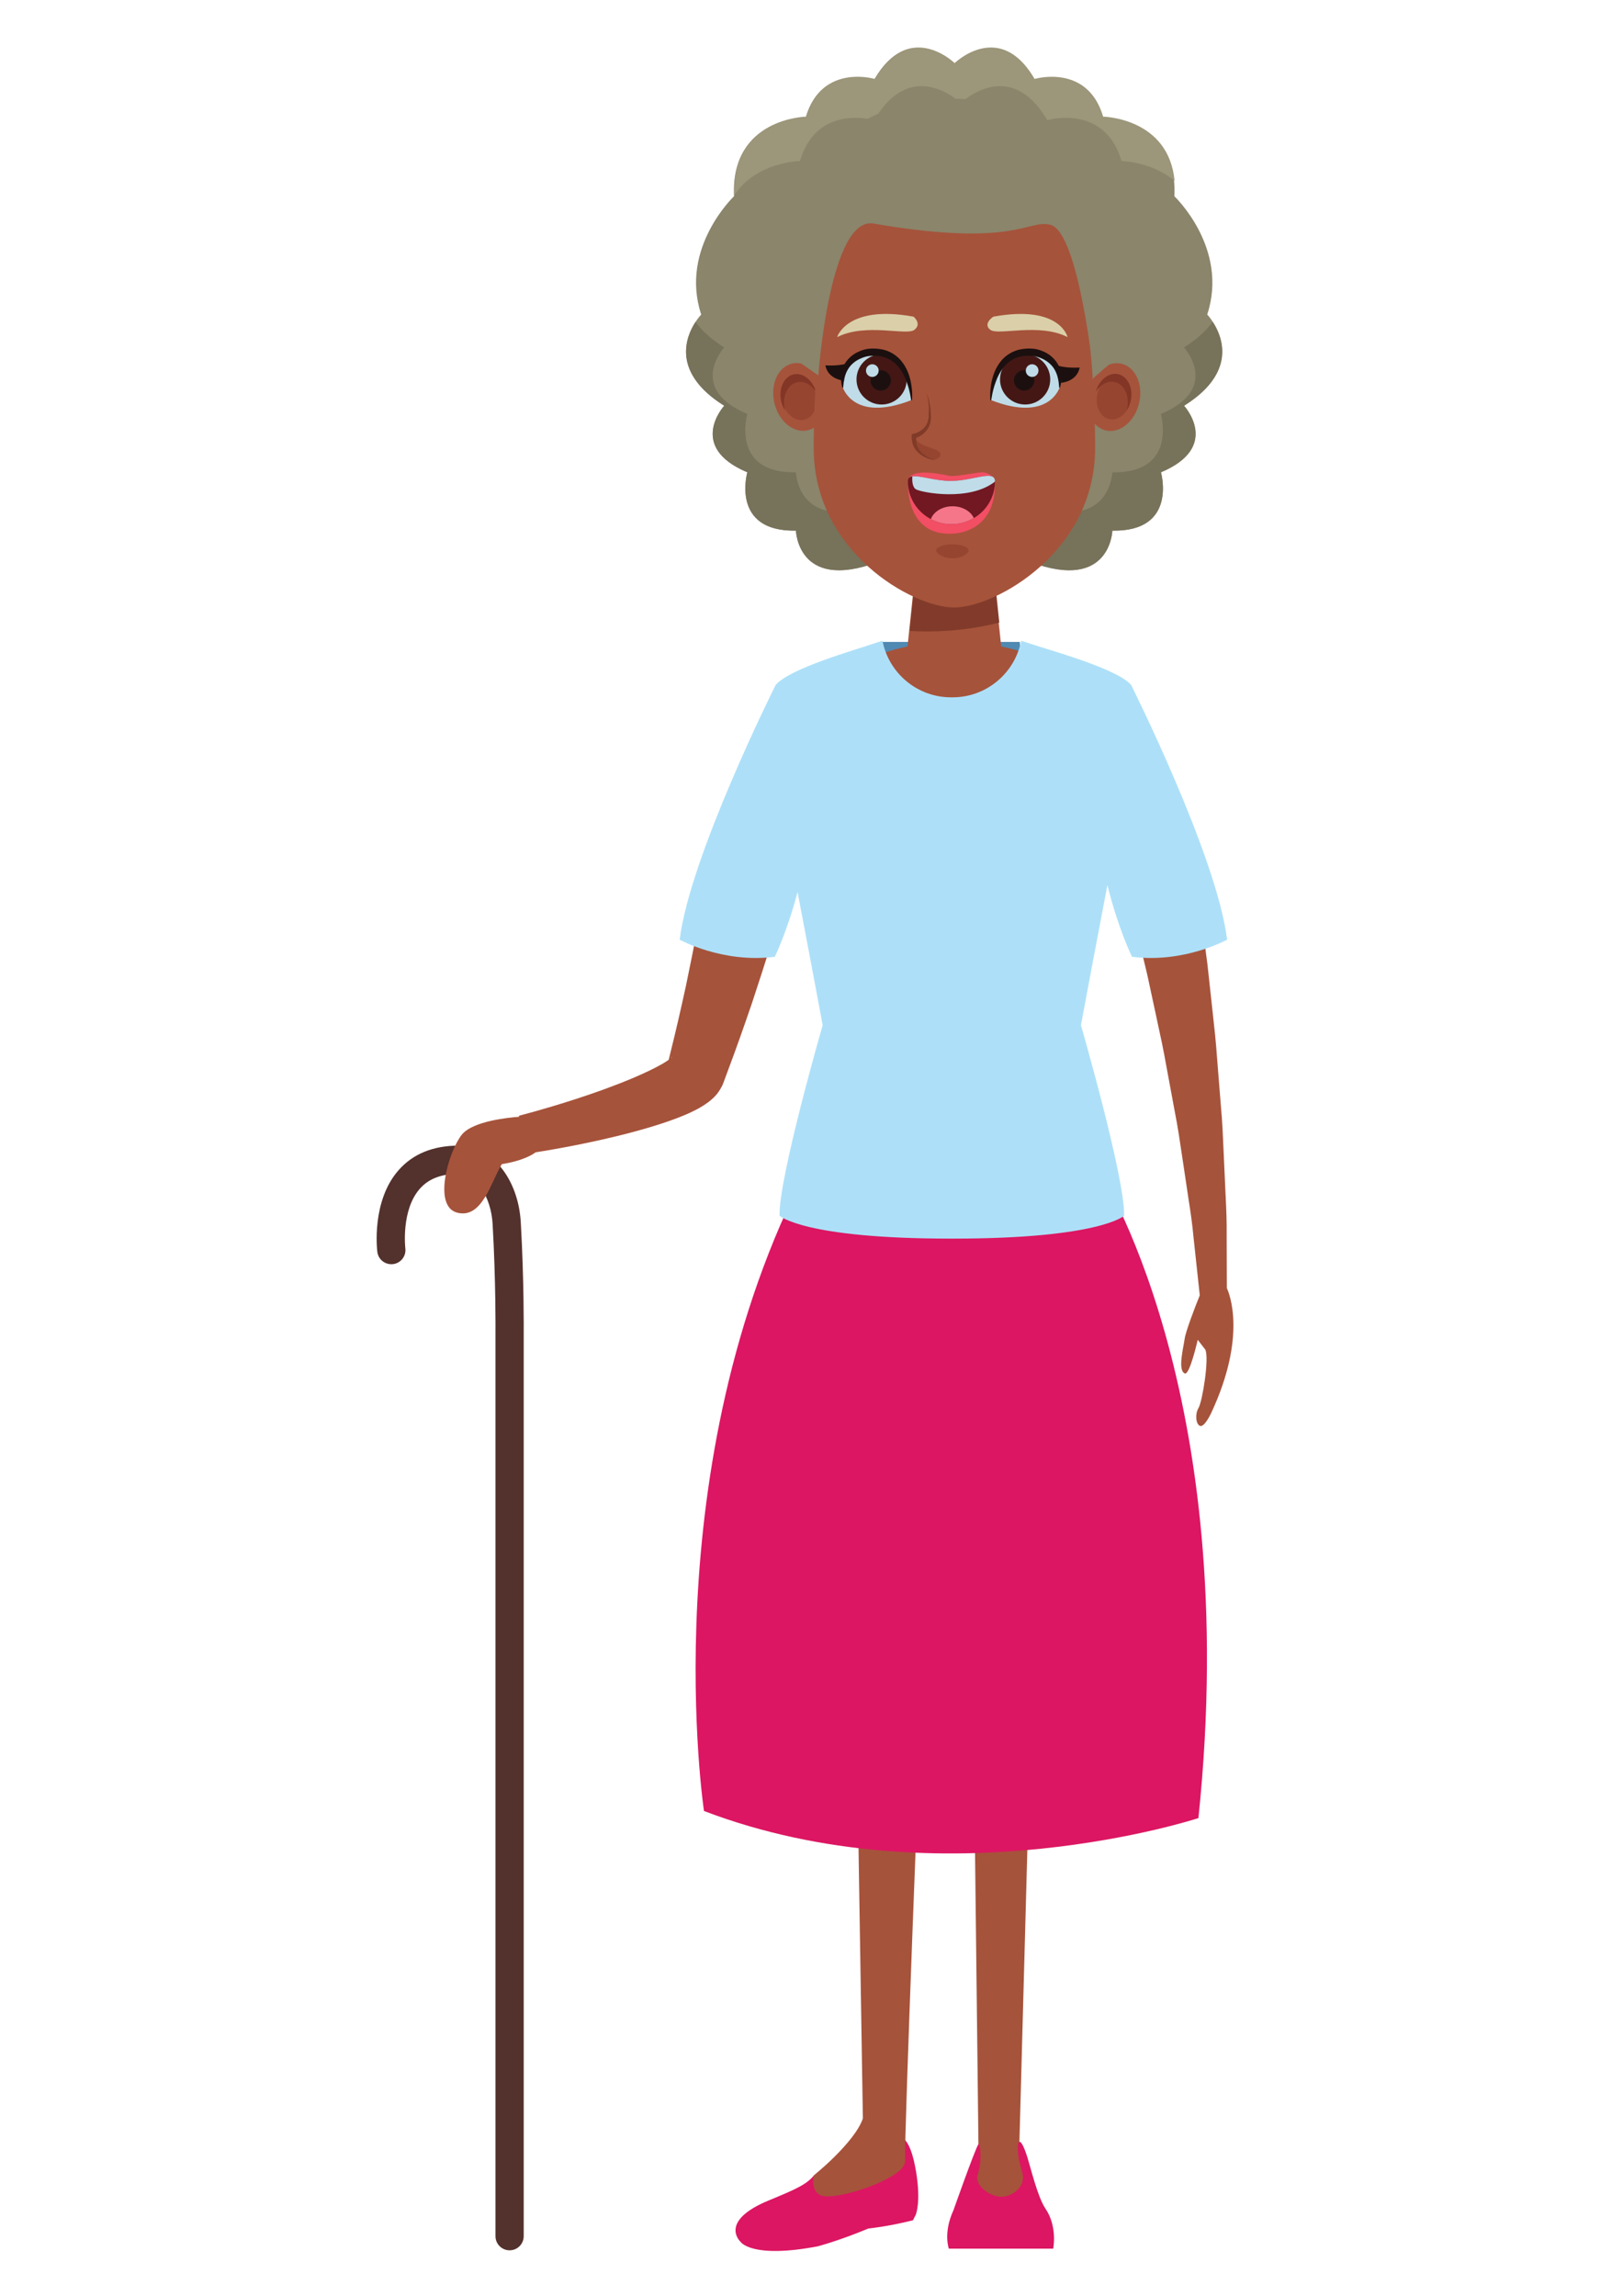 <?xml version="1.0" encoding="UTF-8" standalone="no"?>
<svg
   xmlns:dc="http://purl.org/dc/elements/1.1/"
   xmlns:cc="http://creativecommons.org/ns#"
   xmlns:rdf="http://www.w3.org/1999/02/22-rdf-syntax-ns#"
   xmlns:svg="http://www.w3.org/2000/svg"
   xmlns="http://www.w3.org/2000/svg"
   xmlns:sodipodi="http://sodipodi.sourceforge.net/DTD/sodipodi-0.dtd"
   xmlns:inkscape="http://www.inkscape.org/namespaces/inkscape"
   version="1.1"
   id="svg10"
   xml:space="preserve"
   width="2000"
   height="2829.333"
   viewBox="0 0 2000 2829.333"
   sodipodi:docname="01. oude vrouw met stok.svg"
   inkscape:version="1.0.1 (c497b03c, 2020-09-10)"><defs
     id="defs14"><clipPath
       clipPathUnits="userSpaceOnUse"
       id="clipPath116"><path
         d="m 4775.17,17686.8 c -87.67,0 -172.99,80.4 -199.75,194.8 -30.03,128.6 25.22,251.3 123.34,274.2 10.74,2.5 21.56,3.7 32.34,3.7 53.87,0 106.85,-30.4 145.91,-80.3 -2.44,-122.6 -2.38,-241 -2.02,-351.8 -19.05,-18 -41.81,-30.9 -67.51,-36.9 -10.73,-2.5 -21.54,-3.7 -32.31,-3.7"
         id="path114" /></clipPath></defs><sodipodi:namedview
     pagecolor="#ffffff"
     bordercolor="#666666"
     borderopacity="1"
     objecttolerance="10"
     gridtolerance="10"
     guidetolerance="10"
     inkscape:pageopacity="0"
     inkscape:pageshadow="2"
     inkscape:window-width="2050"
     inkscape:window-height="1250"
     id="namedview12"
     showgrid="false"
     inkscape:zoom="0.27002828"
     inkscape:cx="1414.6666"
     inkscape:cy="1414.6666"
     inkscape:window-x="0"
     inkscape:window-y="23"
     inkscape:window-maximized="0"
     inkscape:current-layer="g18" /><g
     id="g18"
     inkscape:groupmode="layer"
     inkscape:label="ink_ext_XXXXXX"
     transform="matrix(1.333,0,0,-1.333,0,2829.333)"><g
       id="g20"
       transform="matrix(0.113,0,0,0.113,-911.946,-124.295)"><path
         d="m 12239.273,1472.025 c 63.735,0 115.431,51.724 115.431,115.44 v 7398.808 c 0.06,3.112 3.323,421.298 -23.839,895.601 -20.341,358.222 -239.083,628.285 -508.689,628.285 -208.361,0 -373.511,-67.378 -490.691,-200.304 -223.74,-253.676 -176.319,-652.179 -174.213,-669.024 7.873,-63.167 65.364,-107.751 128.898,-100.061 63.167,7.965 107.933,65.547 100.152,128.715 -0.641,5.127 -35.429,314.188 118.919,488.311 72.413,81.751 176.044,121.574 316.935,121.574 140.525,0 265.395,-184.192 278.211,-410.587 26.732,-466.98 23.528,-877.475 23.436,-881.503 V 1587.466 c 0,-63.717 51.715,-115.44 115.45,-115.44"
         style="fill:#53312c;fill-opacity:1;fill-rule:nonzero;stroke:none;stroke-width:0.915"
         id="path26" /><g
         id="g258"
         transform="scale(1.21)"><path
           d="m 11410.6,14305.7 c -148,449.6 221.9,800 221.9,800 -24.7,526.2 485.1,534.4 485.1,534.4 106.9,361.7 463.2,254.9 463.2,254.9 236,405 540.3,106.8 540.3,106.8 0,0 304.4,298.1 540.5,-106.9 0,0 356.3,106.9 463.2,-254.8 0,0 509.7,-8.2 485,-534.4 0,0 370,-350.4 222,-800 0,0 312.4,-322.6 -156.2,-616.3 0,0 254.9,-277.2 -156.2,-449.9 0,0 115.6,-402.8 -328.5,-394.5 0,0 -12.8,-444 -610.8,-189.2 0,0 -114.3,-312.4 -459,-123.3 v 0.1 c -344.6,-189.2 -458.8,123.2 -458.8,123.2 -598.1,-254.8 -610.7,189.2 -610.7,189.2 -444.3,-8.3 -328.7,394.5 -328.7,394.5 -411,172.7 -156.1,449.9 -156.1,449.9 -468.6,293.7 -156.2,616.3 -156.2,616.3"
           style="fill:#8a856b;fill-opacity:1;fill-rule:nonzero;stroke:none"
           id="path260" /></g><g
         id="g262"
         transform="scale(1.116)"><path
           d="m 12540.3,15269.5 c 0,0 -276.3,-300.6 169.3,-487.7 0,0 -125.4,-436.9 356.3,-428 0,0 13.7,-481.2 662.1,-204.9 0,0 123.9,-338.7 497.5,-133.7 373.7,-205 497.6,133.7 497.6,133.7 648.3,-276.3 662.2,204.9 662.2,204.9 481.5,-8.9 356.1,428 356.1,428 445.7,187.1 169.4,487.7 169.4,487.7 99.4,62.3 166.4,125.9 209.8,187.7 71.7,-109.4 179.4,-371.7 -209.8,-615.6 0,0 276.3,-300.6 -169.4,-487.8 0,0 125.4,-436.6 -356.1,-427.7 0,0 -13.9,-481.3 -662.2,-205 0,0 -123.9,-338.7 -497.6,-133.8 v 0.2 c -373.6,-205.1 -497.5,133.6 -497.5,133.6 -648.4,-276.3 -662.1,205 -662.1,205 -481.7,-8.9 -356.3,427.7 -356.3,427.7 -445.6,187.2 -169.3,487.9 -169.3,487.9 -389.1,243.8 -281.4,506.1 -209.8,615.5 43.4,-61.8 110.3,-125.4 209.8,-187.7"
           style="fill:#77725a;fill-opacity:1;fill-rule:nonzero;stroke:none"
           id="path264" /></g><g
         id="g266"
         transform="scale(1.196)"><path
           d="m 11771.4,15290.3 c -22.1,528.3 490.9,536.6 490.9,536.6 68,230.1 235.8,272.9 351,272.9 68,0 117.8,-14.9 117.8,-14.9 96.6,165.7 204.6,215.1 298.8,215.1 138.8,0 248,-107 248,-107 0,0 109.2,107 248,107 94.3,0 202.2,-49.4 298.9,-215.2 0,0 49.7,14.9 117.8,14.9 115.3,0 282.9,-42.7 350.9,-272.8 0,0 448.4,-7.3 488.8,-439.9 -155.9,132.9 -363.1,136.2 -363.1,136.2 -73.7,249.1 -255.2,295.4 -380.1,295.4 -73.7,0 -127.5,-16.2 -127.5,-16.2 -104.6,179.5 -221.5,233 -323.6,233 -150.2,0 -268.5,-115.9 -268.5,-115.9 v 0.1 c 0,0 -118.2,115.8 -268.5,115.8 -102,0 -218.9,-53.4 -323.6,-232.9 0,0 -53.8,16.1 -127.6,16.1 -124.7,0 -306.3,-46.2 -379.9,-295.4 0,0 -298.6,-4.9 -448.5,-232.9"
           style="fill:#9c967a;fill-opacity:1;fill-rule:nonzero;stroke:none"
           id="path268" /></g><path
         d="m 13568,11234.9 c -2.5,-2.9 -6.5,-6.5 -11.5,-10.5 1.3,1.5 2.5,3.1 3.7,4.7 l 2.6,3 c 6.2,5.8 6,4.5 5.2,2.8 z M 11812.9,9961 c 204,-49.7 273.6,253.7 363.3,398 0,0 174.2,22.5 277.1,96.8 18.3,3 39.5,6.3 64,10.2 88.1,14.7 213.6,36.9 364,68.5 150.5,31.8 325.4,72.1 514.2,128.7 94.8,28.9 192.1,60.3 296.9,106 53,24.1 106.4,48.2 174.5,98 18.2,14.3 36.8,29.5 59.2,54.4 3.1,3.5 4.2,4.3 8.9,10 l 13.8,18.7 c 8.9,12.7 17,26.2 24.2,39.8 l 6.7,12.9 2.1,4.2 11,28.8 26.4,71.4 c 71.8,190.3 139.1,382.3 200.9,562.8 60.2,181 114.7,350.8 159.3,497.2 44.2,146.4 79.7,269.4 103.9,356.1 23.6,87.9 37.1,138.1 37.1,138.1 l -661,133 c 0,0 -7.1,-47.7 -19.5,-131 -13.2,-84.3 -33.5,-205 -59.8,-350.2 -26.6,-145.2 -60.1,-314.1 -98,-495.2 -39.4,-180.6 -83,-373 -131.1,-564.3 l -10.1,-41.4 c -14.8,-10.7 -33.1,-22.5 -52.2,-33.4 -71.8,-41.5 -155.7,-79.7 -237.2,-114.5 -164.3,-69.5 -326.3,-126.1 -465.6,-171.6 -139.6,-45.6 -257.7,-79.9 -340.4,-103.2 -83.1,-22.6 -130.5,-35.5 -130.5,-35.5 l 1.7,-8.3 c -77.5,-5.4 -378.2,-33.3 -468.9,-146.9 -104.5,-130.6 -242.5,-587.4 -34.9,-638.1"
         style="fill:#a6533b;fill-opacity:1;fill-rule:nonzero;stroke:none"
         id="path270" /><g
         id="g272"
         transform="scale(1.014)"><path
           d="m 15854.4,2178.59 -36.1,3098.06 443.7,-58.87 -82,-3023.9 24.3,-21.6 95.7,-276.34 -323.9,-118.64 -171.7,277.22 50,124.07"
           style="fill:#a6533b;fill-opacity:1;fill-rule:nonzero;stroke:none"
           id="path274" /></g><g
         id="g276"
         transform="scale(1.026)"><path
           d="m 15988.9,2161.18 c 0,0 -17,120.65 1,135.85 17.7,15.21 42.7,-42 67.8,-120.55 25,-78.55 82.3,-318.31 143.7,-408.55 98.6,-144.73 62.2,-320.16 62.2,-320.16 h -831.9 c 0,0 -47.1,124.94 37,307.39 0,0 169.8,482.04 199.9,528.72 0,0 17.3,-18.52 14.8,-108.18 0,0 2.5,-60.52 -21.8,-135.67 -24.2,-75.14 63.1,-155.05 157.6,-175.33 94.6,-20.46 230.2,64.81 198.8,184.98 -19.3,73.78 -29.1,111.5 -29.1,111.5"
           style="fill:#dc1662;fill-opacity:1;fill-rule:nonzero;stroke:none"
           id="path278" /></g><path
         d="m 14759.6,1504.4 c 0,0 177.4,46.5 414.5,145.8 0,0 156.9,15 365,67.4 l 24.4,48.3 c 46.3,145.5 -6.3,389.9 -6.3,389.9 -58,308.9 -167.8,248.3 -167.8,248.3 -152.1,-107 -243.3,-119.6 -243.3,-119.6 -92.6,64.9 -148.5,26.3 -148.5,26.3 l -268.7,-226.3 c -59.4,-72.9 -146.8,-112.7 -366.7,-203.2 -420.3,-172.7 -232.9,-340.4 -232.9,-340.4 0,0 88,-139.4 630.3,-36.5"
         style="fill:#dc1662;fill-opacity:1;fill-rule:nonzero;stroke:none"
         id="path280" /><path
         d="m 15129.4,2550.9 -54.4,3381.5 525.1,-179.1 c 0,0 -133.6,-3346.8 -125.4,-3552.1 5.6,-140 -569,-329.1 -688.6,-280.1 -89.5,36.9 -57.2,163.4 -57.2,163.4 0,0 335.8,272.4 400.5,466.4"
         style="fill:#a6533b;fill-opacity:1;fill-rule:nonzero;stroke:none"
         id="path282" /><g
         id="g284"
         transform="scale(1.119)"><path
           d="m 15239.2,9222.3 c 0,0 1060.8,-1613.81 734.5,-4746.62 0,0 -1867.4,-614.87 -3614.8,51.92 0,0 -380.1,2520.7 752.7,4694.7 h 2127.6"
           style="fill:#dc1662;fill-opacity:1;fill-rule:nonzero;stroke:none"
           id="path286" /></g><g
         id="g288"
         transform="scale(1.121)"><path
           d="m 15833.7,11872.2 c 0,0 10.4,-57.7 28.6,-158.9 18.9,-103.1 41.9,-248.6 68.1,-422.3 14.3,-86.9 26.4,-181.4 39.6,-281.1 13.2,-99.8 27,-205 41.3,-313.8 11.8,-109.1 24.1,-221.7 36.6,-336.2 12.8,-114.4 25.5,-230.5 33.5,-347.3 9.4,-116.44 18.6,-232.98 27.7,-347.54 10.8,-114.31 15.4,-227.71 20.1,-337.11 4.9,-109.39 9.7,-215.04 14.3,-315.24 5.3,-100.03 8.8,-194.7 7.7,-282.59 0.5,-159.36 0.9,-294.28 1.3,-394.21 18.6,-39.53 147.5,-352.54 -114.7,-912.9 0,0 -47.3,-101.81 -79.3,-93.24 -32,8.56 -40,86.46 -12.5,131.61 27.5,45.33 79.7,363.61 49.2,425.62 l -55.1,71.65 c 0,0 -59,-261.35 -94.6,-245.65 -53.2,23.47 -9.7,188.01 -0.7,253.32 7.5,53.99 78.8,240.12 110.2,316.5 -10.8,100.65 -26.8,249.39 -46.3,430.52 -7.6,85.66 -20.8,178.2 -36.3,275.9 -14.6,97.62 -30.1,200.58 -45.9,307.13 -15.8,106.45 -31.7,216.37 -53.9,327.46 -20.6,111 -41.5,223.88 -62.4,336.84 -19.6,112.83 -43.9,225.13 -68,335.43 -23.7,110.3 -47,218.9 -69.7,324 -25,104.5 -49.1,205.5 -71.9,301.2 -23,95.6 -44.2,186.2 -66.8,268.9 -43,166.3 -79.8,303.7 -107.2,397.6 -27.7,96 -43.6,150.8 -43.6,150.8 l 550.7,133.6"
           style="fill:#a6533b;fill-opacity:1;fill-rule:nonzero;stroke:none"
           id="path290" /></g><g
         id="g292"
         transform="scale(1.008)"><path
           d="M 15153.8,14058.5 H 16300 l -16.6,456.8 h -1129.6 v -456.8"
           style="fill:#5089b2;fill-opacity:1;fill-rule:nonzero;stroke:none"
           id="path294" /></g><g
         id="g296"
         transform="scale(1.057)"><path
           d="m 14659.2,13807.4 50.2,480.2 h 624.6 l 50.2,-480.2 c 529.2,-110.4 915.8,-456 915.8,-865.6 0,-498.9 -572.3,-903.3 -1278.4,-903.3 -705.8,0 -1278.2,404.4 -1278.2,903.3 0,409.6 386.6,755.2 915.8,865.6"
           style="fill:#a6533b;fill-opacity:1;fill-rule:nonzero;stroke:none"
           id="path298" /></g><path
         d="m 16245.4,14789.4 c -173.3,-44.5 -426,-85.6 -733.6,-68.3 l 37,355 h 666.7 l 29.9,-286.7"
         style="fill:#823b2a;fill-opacity:1;fill-rule:nonzero;stroke:none"
         id="path300" /><g
         id="g302"
         transform="scale(1.111)"><path
           d="m 12975.6,12852.6 c 103.1,122.1 587.4,258.2 704.4,299.1 l 1.7,0.3 c 26.4,9.2 53.2,18.1 80.6,26 45.8,-237.3 254.5,-416.5 505.3,-416.5 1.6,0 8.8,0 10.5,0 250.6,0 459.4,179.2 505.2,416.5 23.6,-6.8 46.6,-14.5 69.5,-22.3 1.2,-0.3 2.1,-0.3 3.3,-0.8 117.1,-40.8 634.1,-180.2 737.2,-302.3 0,0 632.2,-1262.1 706.7,-1875.9 0,0 -316.1,-175.4 -700.4,-125.9 0,0 -100.7,203.4 -181.1,528 -70.7,-370.6 -146.3,-769.5 -194.8,-1031.6 0,0 325,-1125.74 317.8,-1403.39 0,0 -178.8,-168.53 -1260.5,-168.53 -2.6,0 -5.3,0.09 -7.9,0.09 -2.8,0 -5.6,-0.09 -8.4,-0.09 -1081.8,0 -1260.5,168.53 -1260.5,168.53 -7.4,277.65 317.6,1403.39 317.6,1403.39 -46.1,249.9 -117,624.4 -184.8,980 -77.8,-294 -167.7,-476.4 -167.7,-476.4 -384.4,-49.5 -700.4,125.9 -700.4,125.9 74.4,613.8 706.7,1875.9 706.7,1875.9"
           style="fill:#ade0f8;fill-opacity:1;fill-rule:nonzero;stroke:none"
           id="path304" /></g><g
         id="g306"
         transform="scale(1.039)"><path
           d="m 14266.2,16058.3 c 34,-145.1 -28.4,-283.7 -139.2,-309.7 -110.9,-25.9 -228.2,70.7 -262.2,215.9 -33.9,145.1 28.5,283.7 139.3,309.6 110.8,25.9 228.2,-70.7 262.1,-215.8"
           style="fill:#a6533b;fill-opacity:1;fill-rule:nonzero;stroke:none"
           id="path308" /></g><g
         id="g310"
         transform="scale(1.032)"><path
           d="m 14286.4,16141.8 c 22.2,-95 -18.6,-185.7 -91.2,-202.6 -72.5,-17 -149.2,46.3 -171.4,141.1 -22.2,95.1 18.6,185.8 91.1,202.7 72.5,17 149.3,-46.2 171.5,-141.2"
           style="fill:#964530;fill-opacity:1;fill-rule:nonzero;stroke:none"
           id="path312" /></g><g
         id="g314"
         transform="scale(1.033)"><path
           d="m 14027.8,16006.1 c -23.4,100.4 19.7,196.4 96.5,214.3 55.9,13.1 114.1,-18.9 150.8,-76.1 -26.8,94.3 -104.8,155.7 -178.6,138.4 -76.8,-17.9 -119.9,-114 -96.4,-214.4 6.4,-27.2 17,-51.9 30.6,-73.2 -1,3.6 -2.1,7.3 -2.9,11"
           style="fill:#833626;fill-opacity:1;fill-rule:nonzero;stroke:none"
           id="path316" /></g><g
         id="g318"
         transform="scale(1.069)"><path
           d="m 15877,15606.5 c -33.1,-141 27.7,-275.7 135.3,-300.9 107.8,-25.2 221.7,68.7 254.7,209.8 33,141 -27.6,275.7 -135.3,300.8 -107.7,25.2 -221.8,-68.7 -254.7,-209.7"
           style="fill:#a6533b;fill-opacity:1;fill-rule:nonzero;stroke:none"
           id="path320" /></g><g
         id="g322"
         transform="scale(1.064)"><path
           d="m 16023.7,15661 c -21.5,-92.2 18,-180.2 88.4,-196.6 70.4,-16.5 144.8,45 166.5,137 21.4,92.2 -18.1,180.2 -88.6,196.6 -70.3,16.5 -144.7,-44.8 -166.3,-137"
           style="fill:#964530;fill-opacity:1;fill-rule:nonzero;stroke:none"
           id="path324" /></g><g
         id="g326"
         transform="scale(1.064)"><path
           d="m 16250.3,15541.3 c 22.7,97.5 -19.2,190.7 -93.7,208.1 -54.3,12.7 -110.9,-18.4 -146.4,-73.9 25.8,91.6 101.7,151.2 173.4,134.4 74.4,-17.4 116.4,-110.6 93.6,-208.1 -6.1,-26.5 -16.5,-50.5 -29.7,-71.2 0.9,3.6 1.8,7.1 2.8,10.7"
           style="fill:#833626;fill-opacity:1;fill-rule:nonzero;stroke:none"
           id="path328" /></g><g
         id="g330"
         transform="scale(1.168)"><path
           d="m 12608.9,13883.7 c 0,-726 692.2,-1115.6 983,-1115.6 290.8,0 987.9,389.6 987.9,1115.6 0,726.1 -119.1,2416.3 -985.6,2416.3 -866.4,0 -985.3,-1690.2 -985.3,-2416.3"
           style="fill:#a6533b;fill-opacity:1;fill-rule:nonzero;stroke:none"
           id="path332" /></g><g
         id="g334"
         transform="scale(1.001)"><path
           d="m 15691.7,16104.2 c 0,0 68.2,9.9 54.4,55.2 -13.9,45.5 -193.4,48.4 -209.2,140.6 0,0 -40.5,-145.6 154.8,-195.8"
           style="fill:#964530;fill-opacity:1;fill-rule:nonzero;stroke:none"
           id="path336" /></g><g
         id="g338"
         transform="scale(1.067)"><path
           d="m 15179.9,16206.7 c 0,0 -84,-54.1 -23.4,-100.8 60.7,-46.6 373,56 592.2,-55.9 0,0 -55.8,250 -568.8,156.7"
           style="fill:#dacfa9;fill-opacity:1;fill-rule:nonzero;stroke:none"
           id="path340" /></g><g
         id="g342"
         transform="scale(1.067)"><path
           d="m 14567.9,16206.8 c 0,0 66.8,-54.6 6.2,-101.3 -60.6,-46.6 -373,56 -592.1,-55.9 0,0 72.9,250.4 585.9,157.2"
           style="fill:#dacfa9;fill-opacity:1;fill-rule:nonzero;stroke:none"
           id="path344" /></g><g
         id="g346"
         transform="scale(1.043)"><path
           d="m 15848.6,16290.9 c 0,0 200.5,-37.7 200.5,-265.7 0,0 -82.1,-279.1 -539.5,-99.7 0,0 -7.3,374.5 339,365.4"
           style="fill:#bfdce8;fill-opacity:1;fill-rule:nonzero;stroke:none"
           id="path348" /></g><g
         id="g350"
         transform="scale(1.042)"><path
           d="m 15596.4,16102.9 c 0,-108.9 88.2,-197.1 197.1,-197.1 108.7,0 197.1,88.2 197.1,197.1 0,108.8 -88.4,197.1 -197.1,197.1 -108.9,0 -197.1,-88.3 -197.1,-197.1"
           style="fill:#441715;fill-opacity:1;fill-rule:nonzero;stroke:none"
           id="path352" /></g><g
         id="g354"
         transform="scale(1.034)"><path
           d="m 15827.3,16219.5 c 0,-44.5 36.1,-80.5 80.6,-80.5 44.3,0 80.5,36 80.5,80.5 0,44.5 -36.2,80.5 -80.5,80.5 -44.5,0 -80.6,-36 -80.6,-80.5"
           style="fill:#1b100f;fill-opacity:1;fill-rule:nonzero;stroke:none"
           id="path356" /></g><g
         id="g358"
         transform="scale(1.037)"><path
           d="m 15874.8,16250 c 0,-27.6 22.5,-50 50,-50 27.6,0 50.1,22.4 50.1,50 0,27.6 -22.5,50 -50.1,50 -27.5,0 -50,-22.4 -50,-50"
           style="fill:#bfdce8;fill-opacity:1;fill-rule:nonzero;stroke:none"
           id="path360" /></g><g
         id="g362"
         transform="scale(1.045)"><path
           d="m 15476,15894.8 c 0,0 -7.9,60.8 11.2,151.7 10.6,44.9 28.9,97.8 66,146.3 35.9,48.7 95.9,88.1 161,99.6 32.2,6 65,7.6 96.3,4.6 34.9,-2.5 63.9,-13.9 92,-26.9 56,-26.9 97.1,-74.5 114.6,-120.8 17.4,-46.6 16.1,-87.3 12.9,-114 -1.8,-13.5 -3.8,-23.8 -5.8,-30.8 -1.6,-6.9 -2.6,-10.6 -2.6,-10.6 -0.4,-2 -2.5,-3.2 -4.4,-2.7 -1.6,0.3 -2.6,1.9 -2.7,3.4 0,0 -0.7,15.2 -4,40.6 -3.7,25.1 -10.4,61.3 -30.8,96.6 -19.7,35.4 -54.5,68.2 -100.8,88.4 -22.6,10.1 -49.4,18.6 -73.3,20.1 -27.2,3.1 -54.8,2 -81.3,-2.5 -53.3,-8.5 -100.9,-36.1 -134.9,-75 -34.2,-38.6 -56.5,-84.6 -71.2,-125.3 -15.4,-40.9 -23.7,-77.1 -28.3,-102.5 -5.1,-25.5 -6.7,-40.3 -6.7,-40.3 -0.1,-2 -2,-3.4 -4,-3.2 -1.7,0.2 -3,1.6 -3.2,3.3"
           style="fill:#1b100f;fill-opacity:1;fill-rule:nonzero;stroke:none"
           id="path364" /></g><g
         id="g366"
         transform="scale(1.043)"><path
           d="m 14548.8,16290.9 c 0,0 -200.5,-37.7 -200.5,-265.7 0,0 81.9,-279.1 539.4,-99.7 0,0 7.3,374.5 -338.9,365.4"
           style="fill:#bfdce8;fill-opacity:1;fill-rule:nonzero;stroke:none"
           id="path368" /></g><g
         id="g370"
         transform="scale(1.042)"><path
           d="m 14863.9,16102.8 c 0,-108.8 -88.2,-197.1 -197.2,-197.1 -108.7,0 -197.1,88.3 -197.1,197.1 0,108.9 88.4,197.2 197.1,197.2 109,0 197.2,-88.3 197.2,-197.2"
           style="fill:#441715;fill-opacity:1;fill-rule:nonzero;stroke:none"
           id="path372" /></g><g
         id="g374"
         transform="scale(1.034)"><path
           d="m 14853.6,16219.4 c 0,-44.4 -36.2,-80.4 -80.7,-80.4 -44.3,0 -80.4,36 -80.4,80.4 0,44.6 36.1,80.6 80.4,80.6 44.5,0 80.7,-36 80.7,-80.6"
           style="fill:#1b100f;fill-opacity:1;fill-rule:nonzero;stroke:none"
           id="path376" /></g><g
         id="g378"
         transform="scale(1.037)"><path
           d="m 14714.1,16250 c 0,-27.6 -22.4,-50 -50.1,-50 -27.5,0 -49.9,22.4 -49.9,50 0,27.6 22.4,50 49.9,50 27.7,0 50.1,-22.4 50.1,-50"
           style="fill:#bfdce8;fill-opacity:1;fill-rule:nonzero;stroke:none"
           id="path380" /></g><g
         id="g382"
         transform="scale(1.045)"><path
           d="m 14855.3,15894.7 c 0,0 -1.5,14.8 -6.6,40.3 -4.6,25.4 -12.9,61.6 -28.3,102.4 -14.7,40.8 -37.1,86.8 -71.3,125.4 -34,38.9 -81.6,66.5 -134.9,75 -26.5,4.5 -54,5.6 -81.3,2.5 -23.9,-1.6 -50.7,-10 -73.2,-20.2 -46.4,-20.1 -81.1,-52.9 -100.8,-88.3 -20.4,-35.3 -27.1,-71.5 -30.8,-96.6 -3.2,-25.4 -3.9,-40.6 -3.9,-40.6 -0.1,-2 -1.7,-3.6 -3.7,-3.6 -1.8,0.1 -3.1,1.3 -3.6,2.8 0,0 -0.8,3.7 -2.6,10.7 -1.9,7 -4,17.3 -5.7,30.8 -3.3,26.7 -4.5,67.4 12.9,114 17.4,46.2 58.6,93.9 114.5,120.8 28.1,13 57.1,24.3 92,26.9 31.3,3 64.1,1.3 96.4,-4.7 65,-11.4 125,-50.9 161,-99.6 37.1,-48.4 55.4,-101.4 66,-146.2 19,-90.9 11.2,-151.8 11.2,-151.8 -0.2,-2 -1.9,-3.4 -3.9,-3.2 -1.8,0.1 -3.1,1.6 -3.4,3.2"
           style="fill:#1b100f;fill-opacity:1;fill-rule:nonzero;stroke:none"
           id="path384" /></g><path
         d="m 15729.2,15380.4 c 0,-27.6 59.4,-65.1 132.7,-65.1 73.2,0 132.6,37.5 132.6,65.1 0,27.5 -59.4,49.8 -132.6,49.8 -73.3,0 -132.7,-22.3 -132.7,-49.8"
         style="fill:#964530;fill-opacity:1;fill-rule:nonzero;stroke:none"
         id="path386" /><g
         id="g388"
         transform="scale(1.023)"><path
           d="m 15370,15754.2 c -47.1,7.4 -94.1,24.7 -132.8,57 -9.4,8.5 -18.4,17.5 -25.9,28.1 -7.5,10.2 -14.4,21.7 -19.1,33.9 -5.3,12.2 -8.6,24.9 -10.4,38 -2.9,13.1 -1.5,26.1 -2.2,39.4 v 0.1 l 1.2,13.5 13.8,3.1 c 6.1,1.4 14.5,3.5 21.5,6.5 7.4,2.7 14.7,5.6 21.5,9.7 7,3.7 14.1,7.3 19.9,12.5 5.8,5.2 13.5,8.7 17.9,15.2 l 15.6,17.7 10.9,21 c 4.5,6.8 6.2,14.7 7.7,22.6 l 5.5,23.8 1.5,51.1 0.7,26 c 0.5,8.7 -1.5,16.9 -2.1,25.4 l -2.8,25.5 c -1.2,8.4 -1.2,17.2 -3.6,25.5 -4,16.7 -6.7,33.9 -12.5,50.2 7.4,-15.8 11.7,-32.6 17.2,-49.1 3.2,-8.2 4,-17 6,-25.5 l 5.3,-25.8 c 1.4,-8.6 4.3,-17.3 4.5,-25.9 l 1.7,-25.9 3.4,-52.6 -3.6,-27.3 c -0.9,-9.2 -2.2,-18.4 -6.5,-26.9 l -10.8,-26.1 -16.5,-23 c -5.1,-8.3 -13.2,-13.4 -19.7,-20.3 -6.7,-6.9 -14.6,-12 -22.5,-17.1 -7.6,-5.6 -16,-9.9 -24.6,-14 -8.6,-4.5 -16.8,-7.5 -27.2,-10.8 l 14.9,16.6 v 0 c -0.6,-10.5 -3.5,-21.4 -2.4,-32 0,-10.8 1.2,-21.4 4.1,-31.8 2.4,-10.4 6.7,-20.5 11.9,-30.1 5.2,-9.8 11.9,-18.7 19.2,-27.4 30.6,-33.6 73.7,-57.3 119.3,-70.8"
           style="fill:#803b28;fill-opacity:1;fill-rule:nonzero;stroke:none"
           id="path390" /></g><g
         id="g392"
         transform="scale(1.189)"><path
           d="m 14314.4,14125.1 c 0,0 -102.6,1001.5 -299.6,1050.9 -155.7,39 -242.8,-159.1 -1217.1,8.3 -302,51.9 -379.6,-1045 -379.6,-1045 l -117.1,82.1 c 0,0 -274.6,781.9 1.8,1255.1 481.3,823.5 1786.4,702.2 2130.8,-59.5 186.2,-411.8 25.9,-988.9 -7,-1195 l -112.2,-96.9"
           style="fill:#8a856b;fill-opacity:1;fill-rule:nonzero;stroke:none"
           id="path394" /></g><g
         id="g396"
         transform="scale(1.037)"><path
           d="m 16151.3,16153.5 c 0,0 126.6,6.8 148.7,120.8 0,0 -127,-9.1 -195.1,24.4 0,0 58.5,-99.5 46.4,-145.2"
           style="fill:#1b100f;fill-opacity:1;fill-rule:nonzero;stroke:none"
           id="path398" /></g><g
         id="g400"
         transform="scale(1.038)"><path
           d="m 14428.4,16154.9 c 0,0 -126.4,6.7 -148.5,120.7 0,0 126.8,-9.1 194.8,24.4 0,0 -58.2,-99.6 -46.3,-145.1"
           style="fill:#1b100f;fill-opacity:1;fill-rule:nonzero;stroke:none"
           id="path402" /></g><path
         d="m 16202.3,15973.3 c 0,0 -43.3,48.7 -103,45.5 -59.7,-3.5 -218.1,-38 -262,-28.6 -44,9.5 -285.1,63.7 -330,-16.9 l 217.2,-76.5 413.4,1.6 64.4,74.9"
         style="fill:#f24e64;fill-opacity:1;fill-rule:nonzero;stroke:none"
         id="path404" /><path
         d="m 15499,15914.9 c 0,0 -15.4,-426 372.7,-397 0,0 342.9,3.7 338,409.4 l -710.7,-12.4"
         style="fill:#f24e64;fill-opacity:1;fill-rule:nonzero;stroke:none"
         id="path406" /><path
         d="m 15497.7,15944.6 c 0,-193.2 159.5,-349.9 356.2,-349.9 196.7,0 356.3,156.7 356.3,349.9 0,99 -173.9,6.3 -356.3,3.9 -173.6,-2.3 -356.2,90.4 -356.2,-3.9"
         style="fill:#711822;fill-opacity:1;fill-rule:nonzero;stroke:none"
         id="path408" /><path
         d="m 15564.9,15879.2 c -31.2,17.1 -33.2,71.7 -31.1,106.3 61.8,10.2 193.3,-38.8 320.1,-37 182.4,2.4 356.3,95.1 356.3,-3.9 l -0.1,-1.6 c -211,-165.2 -599.7,-89.1 -645.2,-63.8"
         style="fill:#bfdce8;fill-opacity:1;fill-rule:nonzero;stroke:none"
         id="path410" /><path
         d="m 15853.9,15594.7 c -60.9,0 -118.3,15.1 -168.4,41.6 22.6,60.7 93.6,105 177.6,105 80.2,0 148.4,-40.3 174.2,-96.6 -53.5,-31.8 -116.3,-50 -183.4,-50"
         style="fill:#f57689;fill-opacity:1;fill-rule:nonzero;stroke:none"
         id="path412" /></g></g></svg>
